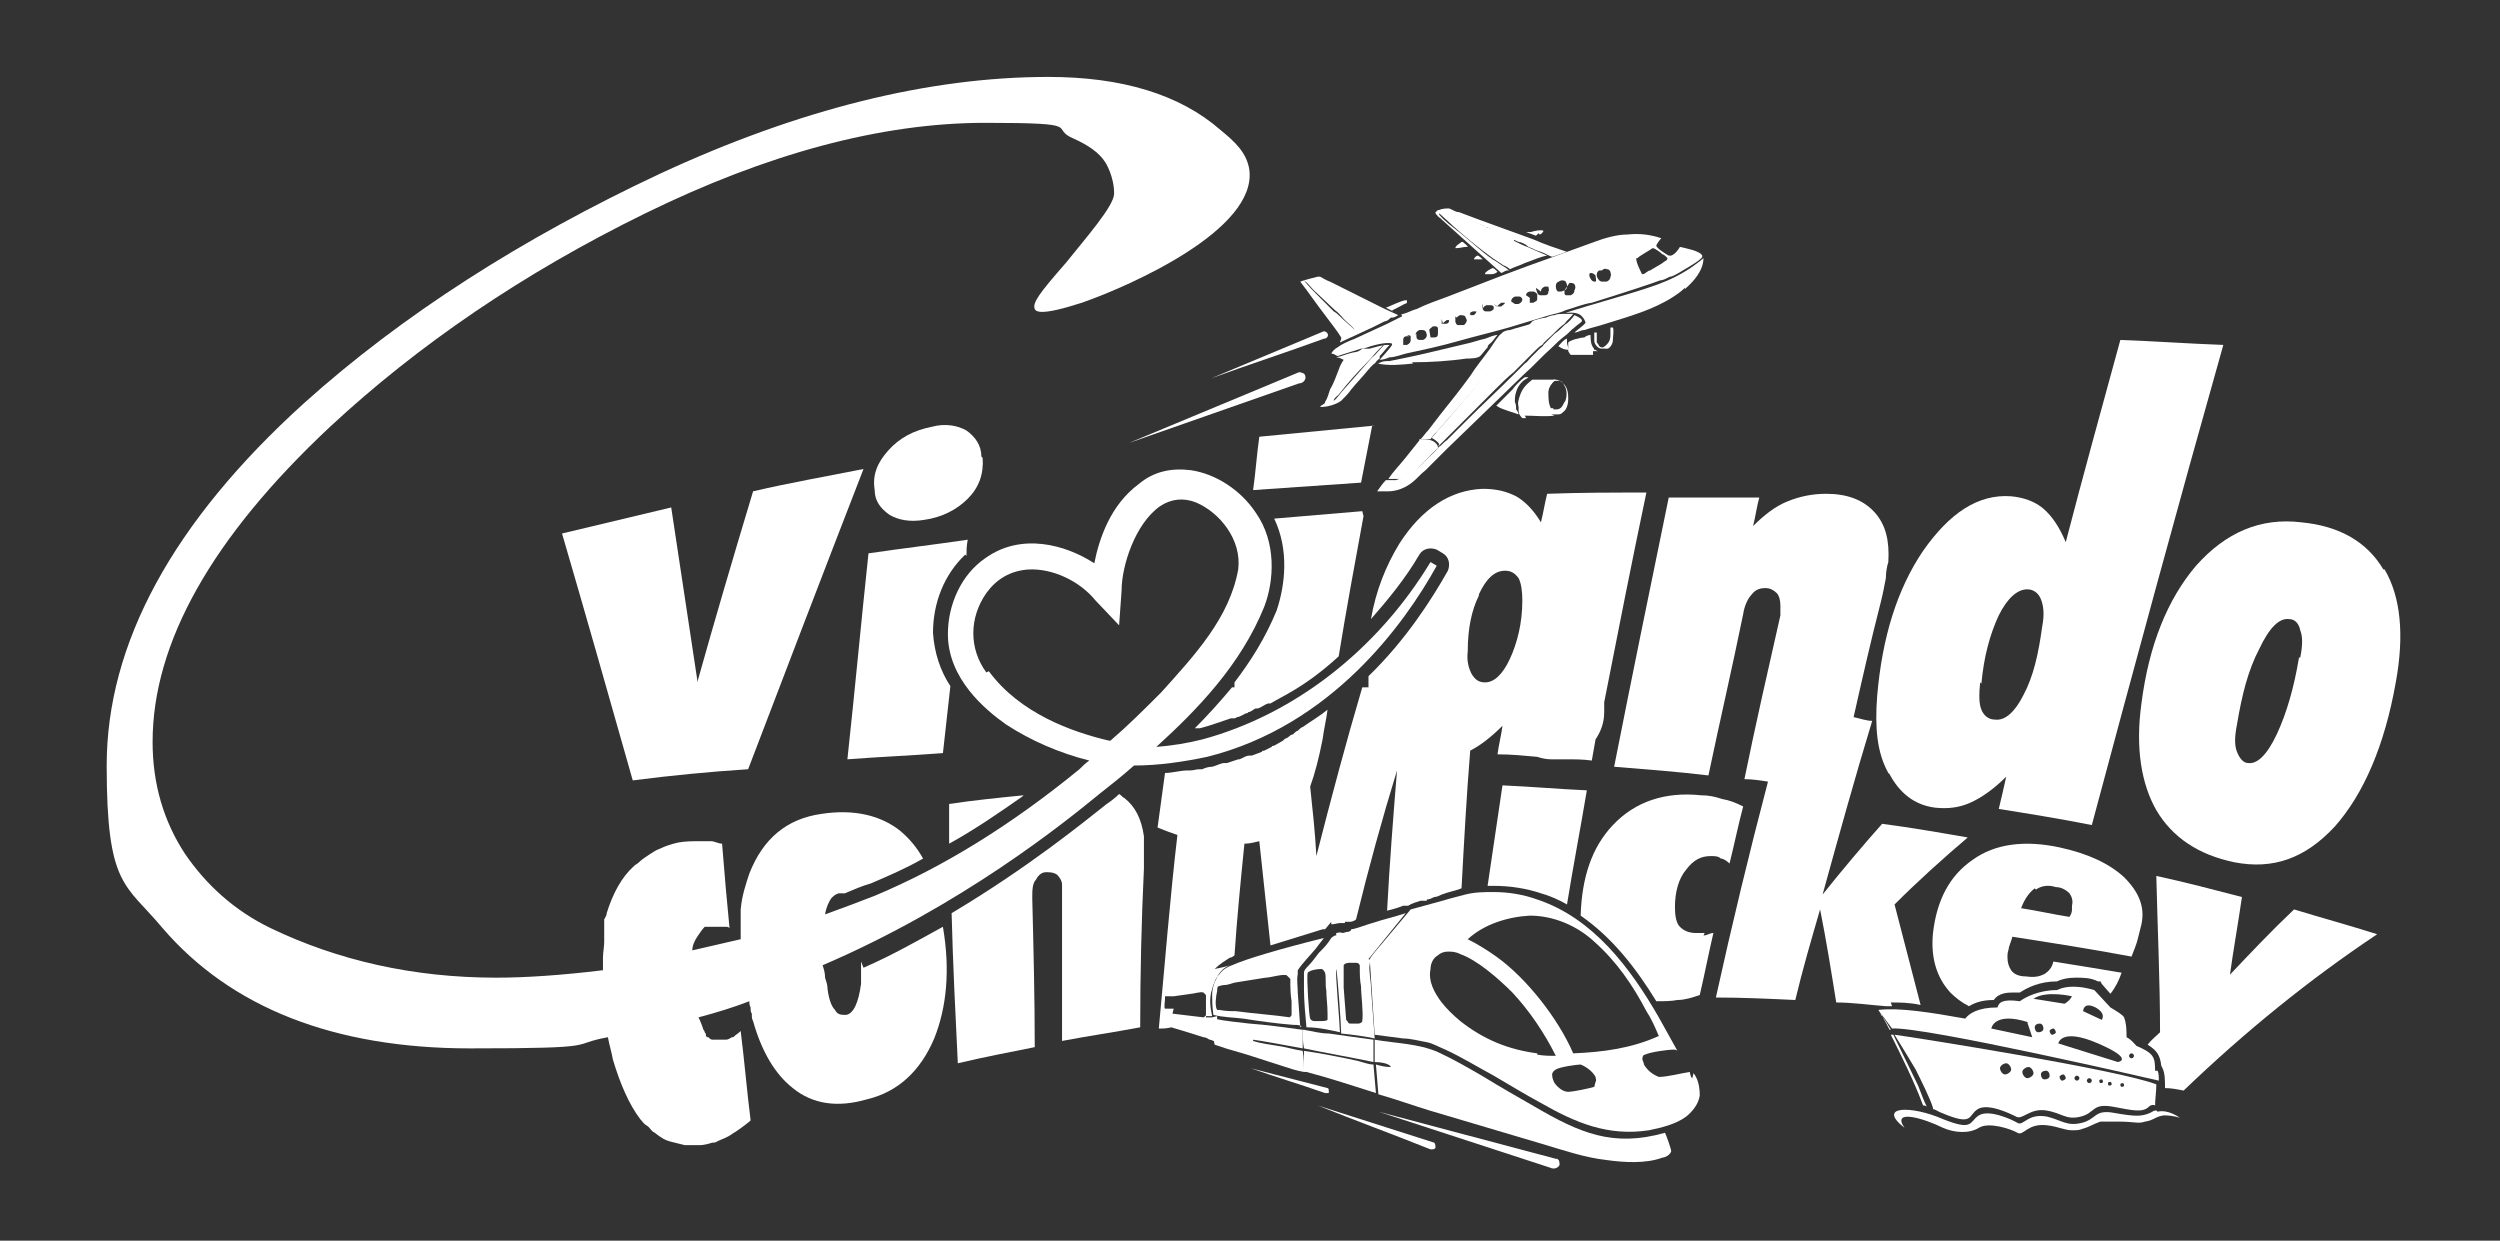 <?xml version="1.0" encoding="UTF-8"?>
<svg xmlns="http://www.w3.org/2000/svg" id="Capa_1" version="1.1" viewBox="0 0 201.5 100">
  <rect x="0" y="0" width="201.5" height="100" fill="#333333" stroke="none"/>
  <defs>
    <style>
      .st0 {
        fill: #fff;
      }
    </style>
  </defs>
  <path class="st0" d="M161.9,80.6c0,0,.1,0,.2,0,0,0,0,0,0,0,0,0-.1,0-.1,0Z"></path>
  <path class="st0" d="M152.3,62.4c.8,1.5,2,2.5,3.7,2.7,1,.1,1.9,0,2.8-.4.9-.4,1.9-1.1,2.9-2.1-.2.9-.4,1.8-.6,2.6,2.5.4,5,.8,7.5,1.3,3.4-12.7,6.9-25.6,10.6-38.7-2.8-.1-5.5-.3-8.3-.4-1.5,5.5-3,10.9-4.4,16.3-.5-1.2-1.1-2.1-1.8-2.7-.7-.6-1.6-.9-2.6-1-2.7-.2-5,1.4-7.1,4.4-2.1,3.1-3.3,7-3.7,11.7-.2,2.6,0,4.6.9,6.2ZM159.7,55.1c.2-2.2.7-4,1.4-5.5.7-1.4,1.5-2.1,2.3-2.1.5,0,.9.3,1.1.8.2.5.3,1.2.1,2.2-.3,2.2-.7,4-1.5,5.5-.7,1.4-1.5,2.1-2.3,2-.5,0-.9-.3-1.1-.8-.2-.5-.2-1.2-.1-2.2Z"></path>
  <path class="st0" d="M161.9,76.5c0-.2.2-.6.3-1,3.2.5,6.4,1,9.6,1.6.2-.5.4-1,.5-1.4.1-.4.2-.8.3-1.2.3-1.4-.2-2.6-1.4-3.8-1.2-1.1-2.9-1.9-5.2-2.4-2.8-.6-5.2-.3-7,1-1.9,1.3-2.9,3.3-3.2,5.9-.2,2,.3,3.6,1.4,4.8.4.4.9.8,1.5,1.1.5-.3,1.1-.5,2-.5.4-.6,1.2-.6,1.5-.6h0c.2,0,.4,0,.6,0,.6-.4,1.6-.9,3-.9.4-.2.9-.3,1.5-.3s1.2,0,1.8.3h.2s.1.2.1.2l.7.8c.4-.5.7-1.1.9-1.7-1.8-.3-3.6-.6-5.5-.9-.1.5-.4.8-.7,1-.4.2-.8.3-1.5.2-.6,0-1-.2-1.2-.5-.2-.3-.3-.6-.3-1.1,0-.1,0-.3.1-.6ZM164.1,71.7c.4-.3,1-.4,1.6-.2.5,0,.9.3,1.1.5.2.3.3.6.2,1,0,.1,0,.2,0,.3,0,.1,0,.3-.2.6-1.3-.2-2.6-.5-3.9-.7.3-.8.7-1.3,1.1-1.6Z"></path>
  <path class="st0" d="M113.8,29.2c1.5,0,3-.1,4.4-.3.2,0,.9,0,1.1-.2.2-.2.4-.5.6-.7,0-.2.2-.3.3-.4.2-.2.3-.4.5-.6-.3,0-.7.2-1,.3-.5.1-1,.3-1.5.4-2.1.5-4.1,1-6.2,1.4-.3,0-.6,0-.9.2h-.1c1,.2,1.9.1,2.9,0Z"></path>
  <path class="st0" d="M115.9,36s0,0,0,0c.2-.2.4-.4.6-.6l1.3-1.3c.9-.9,1.8-1.8,2.7-2.7.5-.5,1-1,1.5-1.4.2-.2.4-.4.6-.6l.2-.2c.3-.3.6-.6.9-.9.2-.2.4-.4.6-.5.2-.3.5-.5.8-.8l.2-.2c.2-.2.5-.5.8-.7.2-.3.5-.5.7-.8-.3,0-.5,0-.8,0-.2,0-.5,0-.7.1-.2,0-.5.1-.7.2-.2,0-1,.2-1.1.3-.4.5-.9,1-1.3,1.5-.7.8-1.4,1.6-2.1,2.4l-3.5,4.1-.8.9c-.1.2-.3.3-.4.5.2.1.5.3.6.5,0,0,0,0,0,0Z"></path>
  <path class="st0" d="M109.8,41.2c-2.4.2-4.8.4-7.1.6,1.2,2.5.9,5.3.2,7.4-.9,2.2-2.1,4.1-3.4,5.8,0,.1,0,.2,0,.4,0,0-.2,0-.2,0-1,1.2-2,2.3-3,3.3.1,0,.3,0,.4,0h0c.8-.2,1.6-.5,2.5-.8,0,0,0,0,0,0,0,0,.1,0,.2,0,.1,0,.2,0,.3-.1.2,0,.5-.2.7-.3,0,0,.2,0,.2-.1.2,0,.4-.2.6-.3,0,0,.1,0,.2,0,.3-.1.5-.3.8-.4,0,0,.1,0,.2,0,.5-.3,1.1-.6,1.6-.9,0,0,0,0,0,0,0,0,0,0,0,0,1.4-.8,2.7-1.8,3.9-2.9.6-3.7,1.3-7.5,2-11.3Z"></path>
  <path class="st0" d="M114.4,35.5c-.4.5-.8,1-1.2,1.5-.4.5-.9,1-1.3,1.6,0,0,0,0,0,0,.1,0,.2,0,.3,0,.2,0,.4,0,.6,0,.1,0,.3,0,.4,0,.2,0,.3-.2.5-.3.3-.2.5-.5.7-.7.5-.5,1-1,1.5-1.5h0s0,0,0,0h0c0-.2-.1-.3-.2-.4-.3-.3-.8-.3-1.3-.3Z"></path>
  <path class="st0" d="M121,26.9c-.2.1-.7.9-.9,1.2-.5.7-1.1,1.4-1.6,2.2-.8,1.1-1.6,2.1-2.4,3.1-.3.4-.7.9-1,1.3-.2.2-.4.5-.6.7.1,0,.2,0,.4,0,.1,0,.3,0,.4,0,.2-.3.4-.5.6-.7l1.4-1.6,6.1-7c-.6.2-1.1.3-1.7.5-.2,0-.5.1-.6.2Z"></path>
  <path class="st0" d="M122.7,29.5s0,0,0,0c0,0,0,0,0,0Z"></path>
  <path class="st0" d="M110.8,34.3c-3.1.3-6.2.6-9.3.9-.2,1.4-.3,2.9-.5,4.3,0,0,0,0,0,0,2.9-.2,5.8-.4,8.7-.6l.9-4.6Z"></path>
  <path class="st0" d="M104.7,30.9c.4,0,.6-.4.5-.6,0-.2-.3-.3-.5-.3l-13.7,5.7c4.6-1.6,9.1-3.2,13.7-4.8Z"></path>
  <path class="st0" d="M111.2,28.7c.3-.3.5-.6.8-.9-.1,0-.2,0-.4,0-.3.2-.7.8-1,1-.8.9-1.5,1.7-2.3,2.6-.2.2-.6.8-.8.9,0-.2.3-.4.4-.5.7-.9,1.5-1.8,2.3-2.6.3-.3.6-.7.9-1,.1-.1.3-.3.4-.4,0,0,.1,0,.2,0,.1,0,.3,0,.4,0,0,0,0,0,0,0,0,0-.2,0-.3,0-.4,0-1,.2-1.4.3h-.6c-.2.2-.5.3-.7.3-.5.1-.9.3-1.4.4.2,0,.4.1.6.2-.2.3-.3.5-.4.8-.2.5-.4,1.1-.7,1.6-.1.3-.2.7-.4,1,0,0,0,0,0,0,0,.2-.3.2-.4.4,0,0,0,0,.1,0,.5,0,1.2-.2,1.6-.5.3-.3.6-.6.8-.9.4-.5.9-1,1.3-1.5.1-.1.4-.5.6-.6.1-.1.2-.3.4-.4Z"></path>
  <path class="st0" d="M107,26.9c0-.1-.2-.2-.3-.2l-9.1,3.8c3-1.1,6.1-2.1,9.1-3.2.3,0,.4-.3.3-.4Z"></path>
  <path class="st0" d="M167,79.4s0,0,0,0c0,0,0,0,0,0s0,0,0,0Z"></path>
  <path class="st0" d="M110.3,77.3l3-3.7c-.9.3-1.8.5-2.7.8-.4.1-1.4.5-1.7.5,0,.1,0,.1-.2.2-.2,0-.4.1-.5.1,0,0,0,0,0,0h0c-.2-.1-.4,0-.5,0,0,0,0,0,0,0h0c0,.2,0,.2,0,.2,0,0,0,0-.1,0,0,0-.2.1-.3.2-.3.5-.6.8-1,1.2-.3.4-.6.8-.9,1.1-.1.1-.3.3-.3.5,0,.4,0,1,0,1.3,0,1,.1,2,.2,3.1.9,0,1.8.2,2.7.4,0-.5-.4-5-.3-5.1,0,0,0,0,0,0h0c.1.3.4,4.6.4,5.2.9.1,1.8.2,2.7.4l-.3-4.1c0-.6-.2-1.4-.1-1.9,0,0,0-.2.1-.3ZM107,82.2c-.1.1-.4.1-.5.1-.2,0-.3,0-.5,0-.1,0-.3,0-.4-.2-.1-.2-.3-3.4-.2-3.7.2-.2.7-.3,1.1-.3,0,0,0,0,0,0,.1,0,.2.1.3.3.1.4,0,1,.1,1.4,0,.6.1,1.2.1,1.9,0,.1,0,.4,0,.4ZM107.5,75.3c0,0,.1,0,.2,0,0,0-.2,0-.2,0ZM109.8,82.3c0,.1-.2.2-.3.2-.2,0-.4,0-.6,0-.2,0-.2,0-.3-.2,0,0,0,0-.1-.1l-.2-2.6c0-.4,0-.9,0-1.4,0-.1,0-.3,0-.4.1-.2.4-.2.6-.2,0,0,.2,0,.3,0,.2,0,.3,0,.4.2,0,0,0,.1,0,.2,0,.5,0,1,.1,1.5,0,.7.2,2.1.1,2.8Z"></path>
  <path class="st0" d="M105.3,86.4c1.9.5,3.7,1.1,5.6,1.7l-.2-2.3c-.4,0-.9-.2-1.3-.3-1.4-.3-2.9-.6-4.3-.8h-.2s.2,0,.2,0v1.7Z"></path>
  <path class="st0" d="M119.9,71.4c.2,0,.3,0,.5,0,1.3,0,2.6.2,3.8.6.7.2,1.4.5,2.1.9.5-3.1,1.1-6.2,1.6-9.2-2.3-.1-4.5-.3-6.8-.4-.4,2.7-.8,5.4-1.2,8.1Z"></path>
  <path class="st0" d="M107.9,75s0,0,0,0c0,0,0,0,0,0,0,0,0,0,0,0Z"></path>
  <path class="st0" d="M104.8,82.8l-.2-2.8c0-.5-.1-1,0-1.5,0-.1,0-.2,0-.3.4-.6,1-1.2,1.5-1.8.2-.3.4-.5.6-.8-3.6.9-6.3,1.7-7.4,2.2-.3.1-.7.3-1,.7-.1.2-.3.3-.4.5,0,.2-.1.3-.2.5,0-.2.1-.3.2-.5,0-.2.2-.3.4-.5,0,0,0,0,0,0-.5.6-.6,1.3-.6,1.7,0,.4,0,.9.1,1.6.8.2,1.6.2,2.4.3,1.3.2,2.7.4,4,.5,0,0,0,0,0,0,0,0,0,0,0,0,.2,0,.5,0,.7.1ZM104,82c-1.4-.2-2.9-.3-4.4-.5-.4,0-.8,0-1.3-.1,0,0-.1,0-.2,0-.2-.3-.1-1.1,0-1.5,0-.1,0-.4.1-.4,0,0,.3-.1.4-.1.3,0,.6-.1.9-.2l2.5-.4c.4,0,1.3-.3,1.7-.2.1.1.2.2.3.3,0,.6,0,1.2.1,1.8,0,.4,0,.7,0,1.1,0,.1-.2.2-.3.4Z"></path>
  <path class="st0" d="M105,83c0,.5,0,1,.1,1.5,1.9.4,3.7.7,5.6,1.1v-1.8c-.1,0-3.6-.5-3.6-.5-.7,0-1.4-.2-2-.3Z"></path>
  <path class="st0" d="M56.2,54.8c-.7-4.6-1.4-9.3-2.1-13.9-2.9.7-5.9,1.4-8.8,2.1,1.9,6.5,3.8,13.2,5.7,19.9,3.1-.4,6.2-.7,9.3-.9,2.9-7.6,6-15.7,9.3-24.2-3,.6-5.9,1.1-8.9,1.8-1.6,5.3-3.1,10.4-4.5,15.4Z"></path>
  <path class="st0" d="M82.5,64.1c-2,.2-4,.4-6,.7,0,1,0,2.1,0,3.2,2-1.1,3.9-2.4,5.9-3.8Z"></path>
  <path class="st0" d="M77.9,44.8c0-.4,0-.8.1-1.3-2.7.4-5.3.7-8,1.1-.6,5.6-1.1,11.1-1.7,16.6,2.6-.2,5.1-.3,7.7-.5.2-1.8.4-3.6.6-5.4-.8-1.2-1.3-2.7-1.4-4.3,0-2.4.9-4.7,2.6-6.3Z"></path>
  <path class="st0" d="M92.2,67.4c-.2-1.4-.7-2.4-1.6-3.1-.1,0-.2-.2-.4-.3-.3.3-.7.6-1,.8-1.9,1.5-6.3,5.1-12.5,8.8.1,4,.3,8,.5,12.1,2.1-.5,4.2-.9,6.2-1.3,0-4-.1-8-.2-12,0-.6,0-1.2.3-1.5.2-.4.5-.6.8-.6.3,0,.6,0,.9.2.2.2.4.5.4.8,0,0,0,.2,0,.5,0,.1,0,.2,0,.2,0,4,0,7.9,0,11.9,2.1-.4,4.2-.7,6.3-1.1,0-4.3.1-8.6.3-12.8,0-.6,0-1.2,0-1.6,0-.4,0-.8,0-1.1Z"></path>
  <path class="st0" d="M79.1,36.8c0-.9-.5-1.6-1.2-2.1-.7-.4-1.7-.6-2.8-.3-1.5.3-2.6.9-3.5,1.9-.9,1-1.3,2-1.1,3.2,0,.9.5,1.5,1.2,2,.7.4,1.6.6,2.8.4,1.4-.2,2.6-.8,3.5-1.7.9-.9,1.3-2,1.2-3.3Z"></path>
  <path class="st0" d="M97.7,82c-.2,0-.3,0-.5,0,0,0,0,0,0,0,0,0,0,0,0-.1.2,0,.4,0,.5,0-.1-.5-.3-1.3,0-2.2.1-.4.3-1,.8-1.5.3-.3.6-.4.9-.5-.5.2-1,.3-1.5.4.4-.4.9-.7,1.2-.9.1,0,.3-.1.4-.2.2-3,.5-6,.8-9,.4,0,.8-.1,1.2-.2.3,2.8.6,5.6.9,8.4l4.2-1.3h.2c0,0,.5-.6.5-.6v.2c.3,0,.5-.1.7-.1s.2,0,.2,0h.2c0,0,0-.1,0-.1h.4c0,0,.3,0,.5-.2,1-4.1,2.1-8.1,3.3-12-.3,3.7-.6,7.5-.8,11.3,0,0,0,0,0,0,.4-.1.8-.2,1.3-.4h.4c.3-.2.7-.3,1-.4h.5c0-.1,0-.1,0-.1.2,0,.4-.1.6-.2.2,0,.4-.1.6-.2.5-.2,1.1-.3,1.6-.5.2-3.7.4-7.4.7-11.1.8-.4,1.7-1.1,2.6-2-.1.8-.3,1.5-.4,2.3,1.1,0,2.1.1,3.2.2.3.1.7.2,1.1.2.4,0,.8,0,1.2,0,.7,0,1.4,0,2.1.1.1-.6.2-1.1.3-1.7.4-.6.7-1.3.7-2.2,0-.3,0-.5,0-.8,1.1-5.6,2.2-11.2,3.4-16.9-2.7,0-5.3,0-8,.1-.2.8-.3,1.5-.5,2.3-.6-1-1.3-1.7-2-2.1-.8-.4-1.6-.6-2.7-.6-2.6.1-4.9,1.6-6.7,4.4-1.1,1.8-1.9,3.8-2.3,6.1,1.4-1.6,2.8-3.3,3.9-5.2.3-.5.9-.6,1.4-.4l.5.3c.5.3.6.9.4,1.4-1.3,2.3-3.4,5.6-6.4,8.5,0,.3,0,.6,0,.9-.2,0-.3,0-.5,0-1.3,4.4-2.5,8.9-3.7,13.6-.1-1.9-.3-3.7-.5-5.6.4-1.1.7-2.3,1-3.8.1-.8.3-1.6.4-2.4-.6.5-1.3.9-2,1.4-.1,0-.3.2-.4.3-.1,0-.3.2-.4.3-.2,0-.3.2-.5.3-.1,0-.2.1-.3.2-.2.1-.5.3-.7.4,0,0-.2,0-.2.1-.2.1-.4.2-.6.3,0,0-.2,0-.2.1-.3.1-.5.2-.8.3,0,0-.1,0-.2,0-.3,0-.5.2-.8.3,0,0,0,0-.1,0-.3.1-.6.2-.9.3,0,0-.1,0-.2,0-.3,0-.6.2-1,.3,0,0,0,0,0,0-.3,0-.6.1-.8.2,0,0-.1,0-.2,0-.3,0-.5.1-.8.1,0,0-.2,0-.2,0-.6,0-1.2.2-1.8.2-.2,1.5-.4,2.9-.6,4.4.5.2,1,.4,1.6.6-.6,5.1-1,10.3-1.5,15.6.3,0,.7,0,1-.1,0,0,0,0,0,0l1,.3,1.6.5c.2,0,.3.1.5.2.2,0,.4.2.6.2,0-.4,0-.7,0-1.1,0-.3,0-.7,0-1ZM119.2,47.9c.6-1.3,1.3-1.9,2.1-1.9.5,0,.8.2,1.1.6.2.4.3,1,.3,1.8,0,1.8-.4,3.4-1,4.7-.6,1.3-1.3,1.9-2,1.9-.5,0-.8-.2-1.1-.7-.2-.4-.4-1-.3-1.8,0-1.8.3-3.3.9-4.5ZM94.6,81.3c-.2,0-.5,0-.7,0,0,0,0,0,0,0-.1-.1,0-.6,0-.8,0,0,0-.2,0-.2,0,0,.1,0,.2,0,.2,0,.3,0,.5,0l1.4-.2c.2,0,.8-.2,1-.1,0,0,.1.1.2.2,0,.3,0,.7,0,1,0,.2,0,.4,0,.6,0,0,0,.1-.2.2-.8-.1-1.6-.2-2.5-.3Z"></path>
  <path class="st0" d="M105.1,86.4c0-.6,0-1.1-.1-1.7-.7-.1-1.3-.3-2-.4-.6-.1-1.4-.2-2-.4,0,0,0,0,0,0,0,0,0,0,0-.1.2,0,3.5.6,4,.7v-1.5c-1.5-.2-2.9-.4-4.3-.5-.9-.1-1.9-.2-2.9-.4,0,.2,0,1.9.1,2.1,0,0,0,0,0,0,.3.1.6.2.9.3l1.7.5,2.8.9c.6.2,1.2.4,1.8.5Z"></path>
  <path class="st0" d="M111.9,39.6c.7,0,1.4-.3,1.9-.7.4-.3.7-.7,1.1-1l1.7-1.7,6.2-6c.8-.7,1.5-1.5,2.3-2.2.3-.3.6-.6,1-.9.3-.2.5-.5.8-.7.2-.2.4-.3.6-.5,0,0,0,0,0-.1-.1-.2-.4-.3-.6-.4-.2.3-.5.6-.8.8-.2.2-.5.5-.8.7,0,0-.1.1-.2.2-.2.2-.5.5-.7.7,0,.1-.2.2-.3.3l-.7.7c-.2.2-.3.4-.5.5,0,0-.1.1-.2.2-.2.2-.4.4-.6.6-1.3,1.3-2.6,2.5-3.9,3.8-.5.5-1.1,1.1-1.6,1.6-.2.1-.4.4-.6.5,0,0,0,0-.1.1h0c-.3.4-.7.7-1.1,1.1-.3.3-.7.7-1.1,1-.1.1-.3.2-.4.3-.3,0-.5.1-.8.2-.2,0-.3,0-.5,0-.1,0-.2,0-.3,0-.2.2-.5.6-.7.9.3,0,.6,0,.9,0Z"></path>
  <path class="st0" d="M179.7,78.8c.3-2.2.7-4.4,1-6.5-2.3-.6-4.6-1.2-6.9-1.7.1,4.3.3,8.5.3,12.6-.3.3-.7.6-1,1,.8.5,1,.9,1.1,1.7h0s.1.2.1.2c.2.4.2,1,.2,1.6.5,0,1,.1,1.5.2,5-4.8,10.2-9,15.6-12.6-2.2-.7-4.4-1.3-6.7-2-1.8,1.7-3.5,3.5-5.3,5.4Z"></path>
  <path class="st0" d="M192.1,45.9c-1.3-2.2-3.5-3.5-6.6-3.8-3.3-.4-6.1.8-8.5,3.5-2.3,2.7-3.8,6.4-4.4,11.1-.5,3.6,0,6.5,1.2,8.6,1.3,2.2,3.4,3.6,6.3,4.2,3.1.6,5.7-.3,8.1-2.9,2.3-2.6,4-6.5,4.9-11.6.7-3.8.4-6.9-.9-9.1ZM185.3,53c-.4,2.4-1,4.5-1.8,6.2-.8,1.7-1.6,2.4-2.3,2.3-.4,0-.7-.4-.9-.9-.2-.5-.2-1.2,0-2.2.4-2.4.9-4.4,1.8-6.1.8-1.7,1.6-2.5,2.4-2.4.5,0,.8.4.9.9.2.5.2,1.2,0,2.2Z"></path>
  <path class="st0" d="M136.4,86.9c-.1,0-.2-.4-.2-.5-.7.1-1.8.4-2.5.4-.5-.2-.9-.5-1.2-1,0-.2-.2-.4-.1-.6,0-.1.1-.2.2-.2.4-.2,1.8-.4,2.3-.4.1,0,.2,0,.3.1,0,0,0,0,0,0-.5-.9-1-1.8-1.5-2.7-2.3-4-5.3-8-9.8-9.5-1.1-.4-2.3-.6-3.5-.6,0,0,0,0,0,0s0,0,0,0c-.8,0-1.5,0-2.3.2-.8.2-1.5.4-2.2.6-.7.2-1.5.4-2.2.6l-2.1,2.5c-.4.5-.9,1-1.2,1.5l.4,6.1c.8.1,1.5.2,2.3.3.6,0,1.3.2,1.9.3.5.1,1,.4,1.5.6,1.3.6,2.6,1.4,3.9,2.1,1.2.7,2.5,1.5,3.8,2.2,2.8,1.6,5.4,2.7,8.7,2.2,1-.2,2.2-.5,3-1.1.5-.4,1-1,1.1-1.7,0-.6-.1-1.3-.5-1.8,0,0,0,0,0,0ZM123.9,84.9c-2.3-.3-4.3-1.1-6.2-2.6-.6-.5-1.1-1-1.5-1.5-.6-.8-1.1-1.7-.9-2.7,0-.4.2-.9.6-1.1.2-.2.5-.3.8-.3.3,0,.6,0,1,.2,1.4.5,3.1,2,4.2,3.1,1.4,1.5,2.6,3.3,3.5,5.1-.5,0-1,0-1.5-.1ZM128.5,87.6s0,0,0,0c0,0,0,0,0,0,0,0,0,0,0,0,0,0,0,0,0,0s0,0,0,0,0,0,0,0c0,0,0,0,0,0,0,0,0,0,0,0-.3.1-1.7.4-2.1.4-.4,0-.8-.3-1.1-.7-.1-.2-.2-.4-.2-.7,0-.1.1-.3.3-.4.3-.2,1.7-.4,2-.4.5.2,1,.6,1.2,1,0,.1.1.3,0,.4ZM126.8,84.9c-1.2-2.8-3.8-6.1-6.2-7.8-.7-.5-1.5-1-2.3-1.4,1.3-1.2,3.2-1.8,5-1.9,1.9,0,3.8.8,5.2,2.1,1.8,1.6,3.1,3.5,4.2,5.6.4.6.7,1.3,1,2-2.2,1-4.5,1.3-6.9,1.4Z"></path>
  <path class="st0" d="M137.4,75.2c-.3,0-.5,0-.7,0-.6,0-1-.2-1.3-.5-.3-.3-.4-.9-.4-1.6,0-1.2.3-2.3.9-3,.6-.8,1.2-1.1,2-1.1.3,0,.6,0,.8.2.2,0,.5.2.7.4.4-1.6.7-3.1,1.1-4.6-.6-.3-1.1-.5-1.7-.6-.6-.2-1.1-.3-1.7-.3-2.9-.3-5.3.5-7.1,2.4-1.7,1.8-2.5,4.2-2.6,7.3,2.6,1.8,4.5,4.3,6.1,6.9.6,0,1.2,0,1.7-.1.6,0,1.2-.2,1.8-.4.4-1.7.7-3.3,1.1-5-.3,0-.5.2-.8.2Z"></path>
  <path class="st0" d="M107.1,87.9c0,0,0-.2-.1-.2l-6.2-1.6c2,.7,4,1.3,6,2,.2,0,.3,0,.3,0Z"></path>
  <path class="st0" d="M106.2,89.1c3,1.2,6,2.3,9,3.5.2.1.5,0,.5-.1,0-.1,0-.3-.1-.4l-9.4-3Z"></path>
  <path class="st0" d="M125.4,93.4l-14.3-3.8c4.6,1.5,9.2,3,13.8,4.5.4.2.7,0,.8-.2,0-.2,0-.4-.2-.5Z"></path>
  <path class="st0" d="M123.7,89.2c-1.4-.8-2.8-1.6-4.1-2.4-1.2-.7-2.4-1.4-3.7-2-1.6-.7-3.4-.7-5.1-1v1.8c.4,0,1.2.1,1.3.4,0,0,0,0,0,0,0,0,0,0-.1,0-.3,0-.8-.1-1.1-.2l.2,2.4c1.4.4,2.8.9,4.1,1.3,3,.9,6.1,1.8,9.1,2.7,1.7.5,3.4,1.1,5.2,1.3,1.4.2,3.2.3,4.5-.2.2,0,.6-.2.7-.5,0-.2-.4-1.3-.5-1.5-4.2,1.2-6.9,0-10.5-2.1Z"></path>
  <path class="st0" d="M152.4,80.8c.7,0,1.5,0,2.4.2-.7-2.7-1.4-5.4-2.1-8.1,1.9-1.9,3.9-3.7,5.9-5.4-2.3-.4-4.6-.8-6.9-1.1-1.6,1.8-3.2,3.7-4.8,5.7,1.3-4.7,2.6-9.4,4-14-.5,0-1-.2-1.5-.3.7-3.1,1.4-6.2,2.2-9.3.2-.8.3-1.4.4-1.9,0-.5.1-1,.2-1.3.1-1.7-.2-3-1.1-4-.9-1-2.2-1.5-3.9-1.5-1.1,0-2.1.2-3.1.6-1,.4-1.9,1.1-2.8,2,.2-.8.3-1.6.5-2.3-2.4,0-4.9,0-7.3,0-1.5,7.3-3,14.6-4.4,21.7,2.5.2,5.1.4,7.6.7.9-4.3,1.9-8.6,2.8-13,.1-.7.4-1.3.7-1.6.3-.4.7-.5,1.1-.5.4,0,.7.2.9.4.2.2.3.6.3,1,0,0,0,.2,0,.5,0,.1,0,.2,0,.3-1,4.4-2,8.8-2.9,13.2.6,0,1.3.1,1.9.2-1.5,5.7-2.9,11.5-4.2,17.4,2.1,0,4.3.1,6.4.2.6-2.5,1.3-4.9,2-7.3.5,2.5.9,5,1.3,7.5,1.3,0,2.7.2,4,.3.2,0,.3,0,.5,0Z"></path>
  <path class="st0" d="M129.3,28.1c.1,0,.2,0,.3,0,.2-.1.4-.4.4-.7,0-.3.1-.8,0-1,0,0-.1,0-.2,0h0c0,.2,0,.3,0,.5,0,.2,0,.4-.1.6-.1.2-.3.4-.5.5h0c-.1,0-.2,0-.3-.1,0,0,0,0,0,0,0,0-.1-.2-.2-.3,0,0,0-.2,0-.3,0,0,0,0,0-.1,0,0,0-.1,0-.2,0,0,0-.1,0-.2,0,0,0,0-.1,0s0,0-.1,0c0,.2,0,.5,0,.7,0,.1.1.3.2.4.1.1.2.2.4.2,0,0,.2,0,.3,0Z"></path>
  <path class="st0" d="M69.4,77.5c0,.6,0,1.2,0,1.8-.2,1.5-.6,2.4-1.2,2.5-.4,0-.7,0-.9-.4-.3-.3-.5-.9-.6-1.7,0-.3-.1-.6-.2-.9,0-.4-.1-.7-.2-1,11.2-4.8,19.5-11.5,22.3-13.8.9-.7,1.9-1.5,2.8-2.3,2,0,4-.3,5.9-.7,10-2.5,15.9-10.7,18.5-15.4l-.5-.3c-4.3,7.1-11,12.3-18.4,14.3-1.2.3-2.4.5-3.7.6,3.3-3,6.8-6.6,8.7-11.3.8-2.1,1-5.2-.7-7.6-1.2-1.8-3.2-3.1-5.2-3.4-1.6-.2-3,.1-4.2,1.1-2.3,1.7-3.2,4.4-3.6,6.4-2.3-1.5-5.9-2.5-8.8-.4-1.9,1.3-3,3.7-3,6.1,0,3.6,3,6.1,4.7,7.3,2,1.3,4.3,2.3,6.7,2.9-.3.2-.6.5-.8.7h0c-5.5,4.5-11,7.9-16.5,10.2-1.3.5-2.6,1-4,1.5.1-.6.3-1,.5-1.3.2-.2.3-.3.6-.4.2,0,.3,0,.5,0,.7-.3,1.4-.6,2.1-.8,1.4-.6,2.8-1.2,4.2-2-.5-.9-1.1-1.6-1.8-2.2-1.6-1.3-3.8-1.8-6.4-1.4-2.8.4-4.7,2-5.8,4.8-.3.9-.6,1.8-.7,2.9,0,0,0,0,0,0,0,0,0,0,0,.1,0,.2,0,.4,0,.6,0,0,0,.2,0,.3,0,.1,0,.2,0,.4,0,0,0,0,0,0,0,.3,0,.7,0,1-1.3.3-2.6.6-3.9.9,0-.4.2-.8.4-1.1h0c.2-.3.4-.6.6-.8,0,0,0,0,0,0,0,0,0,0,.1,0,0,0,0,0,0,0,0,0,0,0,.1,0,0,0,0,0,0,0,0,0,.1,0,.2,0h0s0,0,0,0c.1,0,.2,0,.4,0,0,0,.1,0,.2,0,0,0,.1,0,.2,0,.1,0,.2,0,.3,0,0,0,.1,0,.2,0,.1,0,.2,0,.3.1,0,0,0,0,0,0-.1-1.1-.2-2.2-.3-3.2-.1-1.2-.2-2.4-.3-3.6-.3,0-.6-.2-.9-.2-.2,0-.3,0-.5,0-.2,0-.3,0-.4,0,0,0,0,0,0,0-.6,0-1.1,0-1.7.1-.5.1-1.1.3-1.5.5-.3.1-.6.3-.9.5-.3.2-.6.4-.8.6-.1.1-.3.2-.4.3-1,.9-1.7,2.2-2.2,3.8,0,.2-.1.3-.2.5,0,0,0,.1,0,.2,0,.1,0,.2,0,.4,0,0,0,.1,0,.2,0,.2,0,.3,0,.5,0,.1,0,.2,0,.3,0,0,0,.1,0,.2,0,.4-.1.9-.1,1.3,0,0,0,0,0,0h0c0,.3,0,.7,0,1-3.3.4-6.2.6-8.6.6-6.7,0-12.8-1.4-18.2-4-2.9-1.4-5.2-3.5-6.9-6-1.7-2.6-2.6-5.6-2.6-9,0-8,4.8-16.5,14.3-25.4,7.1-6.6,15.6-12.4,25.4-17.2,9.8-4.8,19-7.3,27.4-7.3s5,.4,7.2,1.3c1.1.5,2,1.1,2.5,1.9,0,0,.7,1.1.7,2.5,0,1-2.3,3.6-3.9,5.6-2.1,2.4-2.7,3.2-2.5,3.7.1.2.4.6,3.8-.5,4-1.4,14.1-5.9,13.5-10.7-.2-1.4-1.2-2.3-2.3-3.2-3.3-2.9-8-4.3-13.9-4.3-9.6,0-20.1,2.6-31.3,7.8-11.1,5.2-20.8,11.4-28.7,18.5-10.6,9.6-15.9,19.4-15.9,29.2s1.5,9.5,4.5,13.1c5.5,6.4,13.8,9.7,24.8,9.7s7.8-.3,11.1-.9c.1.6.3,1.2.4,1.8,0,0,0,0,0,0,.6,2,1.3,3.6,2.2,4.8.2.2.3.4.5.5s.3.3.5.5c0,0,.2.1.3.2.4.3.7.5,1.1.6.4.1.8.2,1.2.3,0,0,0,0,0,0,.2,0,.4,0,.6,0,.2,0,.4,0,.6,0,.3,0,.7-.1,1-.2.1,0,.3,0,.4-.1.4-.2.8-.3,1.2-.6.5-.3.9-.6,1.4-1,0,0,0,0,.1-.1-.3-2.4-.5-4.8-.8-7.2,0,0,0,0,0,0-.2.2-.4.3-.6.5,0,0,0,0-.1,0-.2.1-.3.2-.5.2,0,0-.1,0-.2,0-.3,0-.6,0-.8,0-.1,0-.2,0-.3-.1,0,0,0,0,0,0,0,0,0,0-.1-.1,0,0,0,0-.1,0,0,0,0,0-.1-.1,0,0,0,0,0-.1,0,0,0,0,0,0,0,0,0-.1-.1-.2,0,0,0,0,0,0,0,0,0-.1-.1-.2-.1-.3-.2-.6-.4-1,1.5-.4,2.8-.8,4.1-1.3,0,.2,0,.3.1.5,0,.2,0,.4.1.5,0,0,0,0,0,0,0,0,0,0,0,0,0,0,0,.1,0,.2,0,.1,0,.2.1.4,0,0,0,0,0,0,0,0,0,0,0,0,.7,2.5,1.8,4.3,3.2,5.4,1.6,1.3,3.6,1.6,6,.9,2.5-.6,4.3-2.3,5.4-4.9,1-2.5,1.3-5.5.7-9-2,1.1-4.1,2.3-6.4,3.3ZM79.5,54.2c-1.4-1.9-1.4-4.4,0-6.4.8-1.1,1.9-1.8,3.4-1.9,1.9-.1,4.1.9,5.4,2.5l1.9,2,.2-2.8c0-2,1.1-5.4,3.1-6.8.9-.6,1.9-.7,2.9-.3,1.9.8,3.7,3,3.4,5.4-.7,3.9-3.5,6.9-6.2,9.9l-.2.2c-1.2,1.2-2.5,2.5-3.9,3.7,0,0,0,0-.1,0-3-.7-7.2-2.2-9.7-5.6Z"></path>
  <path class="st0" d="M116.1,17.6l1,.9,3.9,3.5c.1,0,.3-.2.5-.2,0,0,.1,0,.2,0-.1,0-.2-.1-.3-.2-.4-.2-.7-.5-1.1-.7-1-.7-1.8-1.5-2.7-2.2-.5-.4-1.2-.9-1.6-1.4,0,0,0,0,0-.1.2-.1.5-.2.7-.1.4,0,1.2.5,1.6.6.3.1.7.3,1,.4.1,0,.3.1.4.2.2,0,.5.2.7.3.7.3,1.3.6,2,.9.2,0,.6.2.8.4.3.1.6.3,1,.4.3.1.6.3.9.4.4-.1.8-.3,1.2-.4-.9-.3-1.8-.6-2.7-1l-4.4-1.6-1.6-.6c-.3,0-.5-.2-.8-.3-.3,0-.6,0-.9.2,0,0-.1,0-.2.1,0,0,0,.2.1.2.1.2.3.3.5.4Z"></path>
  <path class="st0" d="M124.1,18.9c.1,0,.3-.2.3-.3,0,0,0,0,0,0-.2-.1-.7,0-1,.1-.1,0-.2,0-.4,0l.8.3.2-.2Z"></path>
  <path class="st0" d="M128.4,28.3c.1,0,.3,0,.4,0,0,0-.1,0-.2-.1,0,0,0,0-.1,0,0,0,0-.1-.1-.2-.2-.3-.2-.7-.2-1-.2,0-.4.1-.5.2-.3,0-1.1.2-1.3.4,0,.2,0,.3,0,.5,0,0,0,.2,0,.2,0,0,.1.2.2.3.6,0,1.2,0,1.8,0Z"></path>
  <path class="st0" d="M122.9,33.5c.8,0,1.6.1,2.4,0,0,0,0,0,0,0-.3-.1-.5-.3-.6-.6,0-.2,0-.4,0-.5,0-.5,0-1.1.4-1.5,0-.1.2-.2.3-.3h0c-.2,0-.4,0-.6,0-.4,0-.9,0-1.3,0-.5.4-.8.7-1,1.3-.1.3-.2.6-.1.9,0,0,0,.2,0,.3h0c0,.3.2.5.3.6,0,0,.2,0,.3,0Z"></path>
  <path class="st0" d="M122.4,33.4c0-.1-.1-.3-.2-.4,0-.2,0-.4-.1-.6,0-.3,0-.5.1-.8h0c.1-.4.4-.8.7-1,0,0,.2-.1.3-.2h0c0,0-.2,0-.3,0-.3.2-.8.7-1,1-.4.4-.9.9-1.3,1.3.3.2.6.3.9.4.3.1.6.2.9.3Z"></path>
  <path class="st0" d="M126.4,28.1c0-.2-.1-.3-.1-.5,0-.1,0-.2,0-.3-.2,0-.6.5-.7.6.3.2.5.3.9.3,0,0-.1-.1-.1-.2Z"></path>
  <path class="st0" d="M122.1,19.3c-.7-.3-1.3-.6-2-.9-.2,0-.5-.2-.7-.3-.6-.2-2.6-1.2-3.1-1.2-.1,0-.4,0-.5.1.3.3,1,.9,1.3,1.2,1,.9,2.1,1.8,3.2,2.6.3.2.6.4.9.6.1,0,.4.2.5.3.4-.2.8-.3,1.2-.5.6-.2,1.2-.5,1.8-.6,0,0-1.4-.6-1.6-.7-.3-.1-.7-.3-1.1-.5Z"></path>
  <path class="st0" d="M125.6,33.4c.2,0,.3-.1.4-.2.3-.2.4-.7.4-1,0-.4,0-.9-.4-1.3-.2-.2-.4-.3-.7-.3-.2,0-.3.2-.4.3-.1.2-.2.3-.3.6-.1.5-.2,1.1,0,1.5.1.2.3.4.5.4.1,0,.2,0,.3,0ZM125,32.9c-.2-.4-.2-.8-.2-1.3,0-.3.2-.7.5-.9.1,0,.2,0,.4,0,.2,0,.3.2.4.4.2.3.2.8.1,1.1,0,0,0,0,0,0,0,0,0,.1-.1.2-.2.4-.3.6-.7.6h0c0,0-.2,0-.2,0,0,0,0,0,0-.1Z"></path>
  <path class="st0" d="M135.8,23.3c.7-.6,1.5-1.5,1.5-2.5-.2.2-.5.4-.9.7-1.9,1.3-3.5,1.7-7.2,2.8-.7.2-1.7.5-3,.9h0c0,0,.2,0,.3,0,.3,0,.6,0,.9.2.2.2.3.3.4.6-.1.2-.7.6-.9.8.3,0,.5-.2.8-.2.6-.2,1.1-.3,1.7-.5,1.9-.6,3.8-1.1,5.5-2.2.3-.2.6-.4.9-.7Z"></path>
  <path class="st0" d="M113,25.4s0,0,0,.1c-.4.2-.8.4-1.2.6-.9.4-1.7.8-2.6,1.2-.5.2-1,.4-1.4.7-.2.1-.4.3-.5.5.2,0,.3.1.5.2.6-.2,1.3-.4,1.9-.6h.2c.5-.2,1.9-.6,2.3-.4,0,0,0,0,0,0,0,0,0,0,0,.1-.1.2-.9,1.1-1,1.2h0c.3,0,.5-.1.8-.2.4,0,.9-.2,1.3-.3,1.4-.3,2.8-.6,4.2-1,1.4-.4,2.7-.7,4.1-1.1l3.3-1c.4-.1.9-.2,1.3-.4.7-.2,1.4-.5,2.1-.6,2.9-.9,5-1.6,5.5-1.8.2,0,.4-.1.8-.3.2,0,.5-.2.7-.3,0,0,0,0,0,0,.3-.2,1.8-1,1.9-1.3,0,0,0,0,0-.1-.2-.4-1.4-.6-1.8-.7-.1.2-.4.6-.7.7,0,0-.1,0-.2,0-.2-.1-1-.6-1-.8,0-.1.3-.5.4-.6-.9-.3-1.8-.4-2.7-.3-.9,0-1.9.3-2.7.6-1.1.4-2.2.8-3.3,1.2-1.4.5-2.8,1-4.1,1.5l-4.4,1.7c-.8.3-1.7.6-2.5,1-.4.1-.7.3-1.1.4,0,0-.1,0-.2.1ZM132,20.8c0-.1,1.1-.7,1.2-.8,0,0,0,0,0,0,.2,0,.7.4.8.5.1,0,.3.2.4.3,0,0,0,.1-.1.2,0,0-.2.1-.3.2-.3.2-.7.4-1,.6-.2,0-.4.3-.6.3,0,0-.1,0-.1-.1-.1-.2-.5-1-.4-1.2ZM129.1,21.8c.1-.1.3-.2.4-.1.1,0,.2,0,.3.2,0,.1.1.3,0,.4,0,.2-.1.3-.3.4,0,0-.2,0-.3,0-.1,0-.2,0-.3-.1,0,0-.2-.2-.2-.4,0-.1,0-.3.2-.4ZM127.8,22.1c.1,0,.3-.1.4-.1.2,0,.3.1.4.2,0,.2.1.4,0,.5,0,0,0,0,0,0,0,0,0,0,0,0,0,0,0,0,0,0,0,0,0,0,0,0,0,0,0,0,0,0,0,0,0,0,0,0s0,0,0,0c0,0,0,0,0,0,0,0,0,0,0,0s0,0,0,0,0,0,0,0c0,0,0,0,0,0-.1,0-.2,0-.3-.1-.1-.1-.2-.3-.2-.4,0-.1,0-.2.2-.3ZM126.5,22.8s0,0,0,0,0,0,0,0c0,0,0,0,0,0s0,0,0,0c0,0,0,0,0,0s0,0,0,0c0,0,0,0,0,0,0,0,0,0,0,0,0,0,0,0,0,0,0,0,0,0,0,0s0,0,0,0c0,0,0,0,0,0,0,0,0,0,0,0,0,0,0,0,0,0,.1,0,.3,0,.4.1.1.2.1.3,0,.5,0,.2-.1.3-.3.4-.1,0-.2,0-.3,0,0,0,0,0-.1,0,0,0,0,0-.1-.1,0,0,0-.2,0-.3,0,0,0,0,0,0,0,0,0,0,0,0ZM125.5,22.8c0,0,.2-.2.4-.2.1,0,.2,0,.3.1,0,0,.1.2.1.3,0,.2,0,.3-.2.4,0,0-.2.1-.3.1,0,0-.1,0-.2,0,0,0,0,0,0,0-.1,0-.2-.2-.2-.4,0-.1,0-.3.2-.4ZM124.2,23.5c0-.2.1-.3.3-.4,0,0,.2,0,.3,0,0,0,0,0,0,0s0,0,0,0,0,0,0,0c0,0,0,0,0,0,0,0,0,0,0,0,0,0,0,0,0,0,0,0,0,0,0,0s0,0,0,0c0,.1.1.3,0,.4,0,.2-.1.3-.3.3,0,0-.2,0-.3,0-.1,0-.2,0-.3-.2,0-.1-.1-.2-.1-.4ZM123,23.8c0-.2.2-.3.3-.3.1,0,.2,0,.3,0,.1,0,.2.1.3.2,0,.1,0,.2,0,.4,0,.2-.2.2-.3.3-.1,0-.2,0-.3,0,0,0,0,0,0,0s0,0,0,0c0,0,0,0,0,0,0,0,0,0,0,0,0,0,0,0,0,0,0,0,0,0,0,0,0,0,0,0,0,0,0,0,0,0,0,0,0-.1,0-.2,0-.4ZM121.8,24.3s0,0,0,0c0-.2.1-.3.3-.4,0,0,.2,0,.3,0,.1,0,.2,0,.3.2,0,0,0,0,0,0s0,0,0,0,0,0,0,0,0,0,0,0c0,0,0,0,0,0,0,0,0,0,0,0,0,0,0,0,0,0s0,0,0,0c0,.2-.1.3-.3.4,0,0-.2,0-.3,0,0,0,0,0,0,0,0,0,0,0,0,0,0,0,0,0,0,0,0,0,0,0,0,0s0,0,0,0c0,0,0,0,0,0s0,0,0,0c0,0,0,0,0,0,0,0,0,0,0,0s0,0,0,0c0,0,0,0,0,0,0,0,0,0,0,0s0,0,0,0c0,0,0,0,0,0,0,0,0,0,0,0ZM120.7,24.7s0,0,0,0,0,0,0,0c0,0,0,0,0,0,0-.1.2-.2.3-.3,0,0,.2,0,.3,0,0,0,0,0,0,0,0,0,0,0,0,0,0,0,0,0,0,0,0,0,0,0,0,0,0,0,0,0,0,0,0,0,0,0,0,0s0,0,0,0c0,0,0,0,0,0,0,0,0,0,0,0,0,0,0,0,0,0,0,0,0,0,0,0,0,0,0,0,0,0,0,0,0,0,0,0,0,0,0,0,0,0,0,0,0,0,0,0,0,0,0,0,0,0,0,.1-.2.2-.3.3,0,0-.2,0-.3,0-.1,0-.2-.1-.3-.2,0,0,0,0,0,0,0,0,0,0,0,0,0,0,0,0,0,0,0,0,0,0,0,0,0,0,0,0,0,0ZM119.5,25c0-.2.1-.3.3-.4,0,0,.2,0,.3,0,.1,0,.3,0,.3.2,0,0,0,0,0,0,0,0,0,0,0,0,0,0,0,0,0,0,0,0,0,0,0,0,0,0,0,0,0,0,0,0,0,0,0,0,0,0,0,0,0,0s0,0,0,0c0,.2-.1.2-.3.3,0,0-.2,0-.3,0-.1,0-.2,0-.3-.2,0,0-.1-.2,0-.4ZM118.4,25.4c0-.2.1-.2.3-.3,0,0,.2,0,.3,0,0,0,0,0,0,0s0,0,0,0c0,0,0,0,0,0s0,0,0,0c0,0,0,0,0,0s0,0,0,0,0,0,0,0,0,0,0,0c0,0,0,0,0,0,0,0,0,0,0,0s0,0,0,0c0,0,0,0,0,0,0,0,0,0,0,0,0,0,0,0,0,0,0,0,0,0,0,0,0,0,0,0,0,0,0,.1-.1.2-.2.3-.1,0-.2,0-.3,0,0,0,0,0,0,0,0,0,0,0,0,0,0,0,0,0,0,0,0,0,0,0,0,0s0,0,0,0c0,0,0,0,0,0s0,0,0,0c0,0,0,0,0,0,0-.1,0-.2,0-.4ZM117.4,25.6c0,0,.2-.2.3-.2.1,0,.3,0,.4.1,0,.1.2.3.1.4,0,.1-.1.2-.2.3,0,0-.2,0-.3,0,0,0-.1,0-.2,0-.1,0-.2-.2-.2-.3,0-.1,0-.3,0-.4ZM116.3,26.1c0-.1.2-.2.3-.3,0,0,.1,0,.2,0,0,0,0,0,0,0,0,0,0,0,0,0,0,0,0,0,0,0s0,0,0,0c0,0,0,0,0,0,0,0,0,0,0,0,0,0,0,0,0,0s0,0,0,0c0,0,0,0,0,0,0,0,0,0,0,0,0,0,0,0,0,0,0,0,0,0,0,0,0,0,0,0,0,0,0,0,0,0,0,0,0,0,0,0,0,0,0,0,0,0,0,0,0,.2-.1.3-.3.3-.1,0-.2,0-.3,0,0,0,0,0,0,0,0,0,0,0,0,0,0,0,0,0,0,0,0,0,0,0,0,0,0,0,0,0,0,0,0,0,0,0,0,0,0,0,0,0,0,0,0,0,0,0,0,0,0-.1,0-.3,0-.4ZM115.2,26.6s0,0,0,0c0,0,0,0,0,0,0,0,0,0,0,0,0-.1.2-.2.3-.3,0,0,.2,0,.2,0,0,0,.2,0,.2.2,0,.1,0,.2,0,.4,0,.2-.1.3-.3.3,0,0-.2,0-.3,0,0,0,0,0,0,0,0,0,0,0,0,0,0,0,0,0,0,0,0,0,0,0,0,0s0,0,0,0c0,0,0,0,0,0,0,0,0,0,0,0,0,0,0,0,0,0,0,0,0,0,0,0,0,0,0,0,0,0,0,0,0,0,0,0s0,0,0,0c0,0,0,0,0,0ZM114.1,27c0-.2.1-.3.3-.4,0,0,.1,0,.2,0,.1,0,.2,0,.3.1,0,0,.1.2.1.3,0,.2-.1.3-.3.4,0,0-.2,0-.2,0-.1,0-.2,0-.3-.1,0-.1-.1-.2,0-.4ZM113.4,27c.1,0,.2,0,.3.1,0,0,0,.2,0,.3,0,.2-.1.3-.3.4,0,0-.2,0-.3,0,0,0,0,0,0,0,0,0,0,0,0,0,0,0,0,0,0,0s0,0,0,0c0,0,0,0,0,0,0,0,0,0,0,0,0,0,0,0,0,0,0,0,0,0,0,0,0-.1,0-.2,0-.4,0-.2.1-.3.3-.3,0,0,.1,0,.2,0Z"></path>
  <path class="st0" d="M117.4,25.8s0,0,0,0c0,0,0,0,0,0,0,0,0,0,0,0,0,0,0,0,0,0Z"></path>
  <path class="st0" d="M107.6,26.5c.2.2.3.4.5.7,0,0,0,0,0,.1,0,.1-.1.2-.1.3.9-.4,1.7-.8,2.6-1.2l1-.5c.2,0,.4-.2.5-.3,0,0,0,0,.1,0,.2,0,.3-.1.5-.2,0,0,0,0,0,0-.4-.2-.9-.4-1.3-.6l-2.8-1.4-1.4-.7c-.3-.1-.6-.3-.8-.4,0,0-.1,0-.2,0,0,0-1.2.3-1.4.4.7.9,1.3,1.8,2,2.7.3.4.6.8.9,1.2ZM105.1,22.6c.3.2.5.5.8.8l1.7,1.6c.3.2.5.5.8.8.3.3.6.5.8.8-.4-.4-.8-.7-1.2-1.1-.1-.1-.3-.3-.5-.4-.4-.4-.8-.8-1.2-1.2-.4-.4-.9-.9-1.2-1.3Z"></path>
  <path class="st0" d="M112.2,25c.1,0,.8-.4,1-.5,0,0,.1,0,.2-.1,0,0,0-.1,0-.2,0,0,0,0-.1,0-.3,0-1.3.5-1.6.6.2.1.4.2.6.3,0,0,0,0,0,0Z"></path>
  <path class="st0" d="M125.5,23.2s0,0,0,0c0,0,0,0,0,0,0,0,0,0,0,0,0,0,0,0,0,0Z"></path>
  <path class="st0" d="M126.1,23.4c0,0,0,.1-.1.1,0,0,.1,0,.1-.1Z"></path>
  <path class="st0" d="M118.8,20.9s0,0,0,0c0,0,.2,0,.3,0,.1,0,.2,0,.4,0,0,0-.3-.3-.4-.3-.1,0-.3.2-.3.3Z"></path>
  <path class="st0" d="M117.8,19.5s0,0,0,0c-.1.1-.5.3-.5.5,0,0,0,0,.1,0,.3,0,.5-.1.8-.1,0,0,0,0,.1,0,0-.1-.3-.3-.4-.4,0,0,0,0,0,0Z"></path>
  <path class="st0" d="M119.7,22.1s0,0,0,0c0,0,.3,0,.4,0,.2,0,.4,0,.6-.2-.1-.1-.3-.3-.4-.3h0c-.2.1-.4.2-.6.4Z"></path>
  <path class="st0" d="M127,22.4c.1,0,.2,0,.3.1,0,0-.1-.1-.3-.1Z"></path>
  <path class="st0" d="M155.3,89.2c-.2-.4-.4-.9-.7-1.7-.4-.8-1.2-2.5-2-4.1h-.2c.8,1.6,1.9,3.8,2.6,5.7.1,0,.2,0,.3.1Z"></path>
  <path class="st0" d="M155.8,89.4c.2,0,.4.2.7.3,2.6,1.1,2.1.2,2.9-.3.8-.5,2.5.3,3.1.6.5.3,1.1-.7,2.4-.5,1.3.2,1.6.8,2.8.5,1.2-.3.9-1.1,2.6-.8,1.6.3,2.4.5,2.9,0,.1-.1.3-.2.5-.1,0-.5.1-1.1.1-1.7-3.1-1.2-19.6-3.8-21.1-4,.5.8,1.1,1.8,1.7,2.8.4.8,1.2,2.4,1.4,3.1ZM171.1,87.3c0,0,.1,0,.1.2,0,0,0,.1-.2.1,0,0-.1,0-.1-.2,0,0,0-.1.2-.1ZM170.1,87.2c0,0,.1,0,.1.2,0,0,0,.1-.2.1,0,0-.1,0-.1-.2,0,0,0-.1.2-.1ZM169.4,87c0,0,.1,0,.1.2,0,0,0,.1-.2.1,0,0-.1,0-.1-.2,0,0,0-.1.2-.1ZM168.4,86.9c.1,0,.2.1.2.2,0,.1-.1.2-.2.2-.1,0-.2-.1-.2-.2,0-.1.1-.2.2-.2ZM167.4,86.7c.1,0,.2.1.2.2,0,.1-.1.2-.2.2-.1,0-.2-.1-.2-.2,0-.1.1-.2.2-.2ZM166.3,86.6c.1,0,.2.2.2.3,0,.1-.2.2-.3.2-.1,0-.2-.2-.2-.3,0-.1.2-.2.3-.2ZM164.5,86.6c0-.2.2-.3.4-.3.2,0,.3.2.3.4,0,.2-.2.3-.4.3-.2,0-.3-.2-.3-.4ZM163,86.4c0-.2.3-.4.5-.4.2,0,.4.3.4.5,0,.2-.3.4-.5.4-.2,0-.4-.3-.4-.5ZM161.2,86.1c0-.2.3-.4.5-.4.2,0,.4.3.4.5,0,.2-.3.4-.5.4-.2,0-.4-.3-.4-.5Z"></path>
  <path class="st0" d="M151.6,81.7s.4.5.9,1.2c2.5-.2,21.5,4.2,21.5,4.2,0-.3,0-.6-.1-.8,0,0,0,0-.2,0,0-1.1-.1-1.4-1.5-2-.2-.2-.4-.5-.8-.7,0-.4,0-1.1-.2-1.6-.1-.2-.6-.5-1.1-.8l-1.3-1.4c-1.7-.5-2.6-.2-3,0-1.5,0-2.6.6-3,.9-1.4-.2-1.7.1-1.8.5-1.6,0-2.3.5-2.6.9-2.8-.5-5.3-.9-7-.7,0,0,.4.6.9,1.6h0s.1,0,.1,0c-.3-.5-.5-.9-.8-1.2ZM171.8,84.9c.1,0,.2.1.2.2,0,.1-.1.2-.2.2-.1,0-.2-.1-.2-.2,0-.1.1-.2.2-.2ZM164.7,82.9c0,.2-.2.3-.4.3-.2,0-.3-.2-.3-.4,0-.2.2-.3.4-.3.2,0,.3.2.3.4ZM165.4,83.4c-.1,0-.2-.2-.2-.3,0-.1.2-.2.3-.2.1,0,.2.2.2.3,0,.1-.2.2-.3.2ZM168.9,81.2c.9.5.5,1,.5,1l-1.5-.7s0-.8,1-.3ZM169.1,84.1c3,1.3,1.6,1.5,1.6,1.5l-4.8-1.5s.2-1.3,3.2,0ZM167,80.3c-.2.4-.6.6-.6.6l-2.5-.4c1-.7,3.1-.2,3.1-.2ZM163.4,82.4l.4,1.2-3.3-.7s.2-1.4,3-.5Z"></path>
  <path class="st0" d="M173.8,89.5c-.2,0-.3.1-.5.2-.7.3-1.2.3-2.9,0-1.6-.3-1.4.5-2.6.8-1.2.3-1.6-.2-2.8-.5-1.6-.3-1.9.8-2.4.5-.5-.3-2.3-1.1-3.1-.6-.8.5-.4,1.3-2.9.3-2.5-1.1-5.4-1.1-3.1.7-1.1-1.6,1.7-.7,3.1,0,.9.4,2.1.5,2.9,0,.8-.5,2.6.1,3.1.4.5.3.8-.8,2.4-.6.9.1,1.4.4,2,.4.3,0,.6,0,.8-.1.7-.2.9-.4,1.5-.6.3,0,.6,0,1.3,0,1.6,0,1.7.2,2.3,0,.7-.1.8-.4,1.5-.5.8,0,1.3.2,1.3.2,0,0-.9-.7-1.8-.5Z"></path>
</svg>
